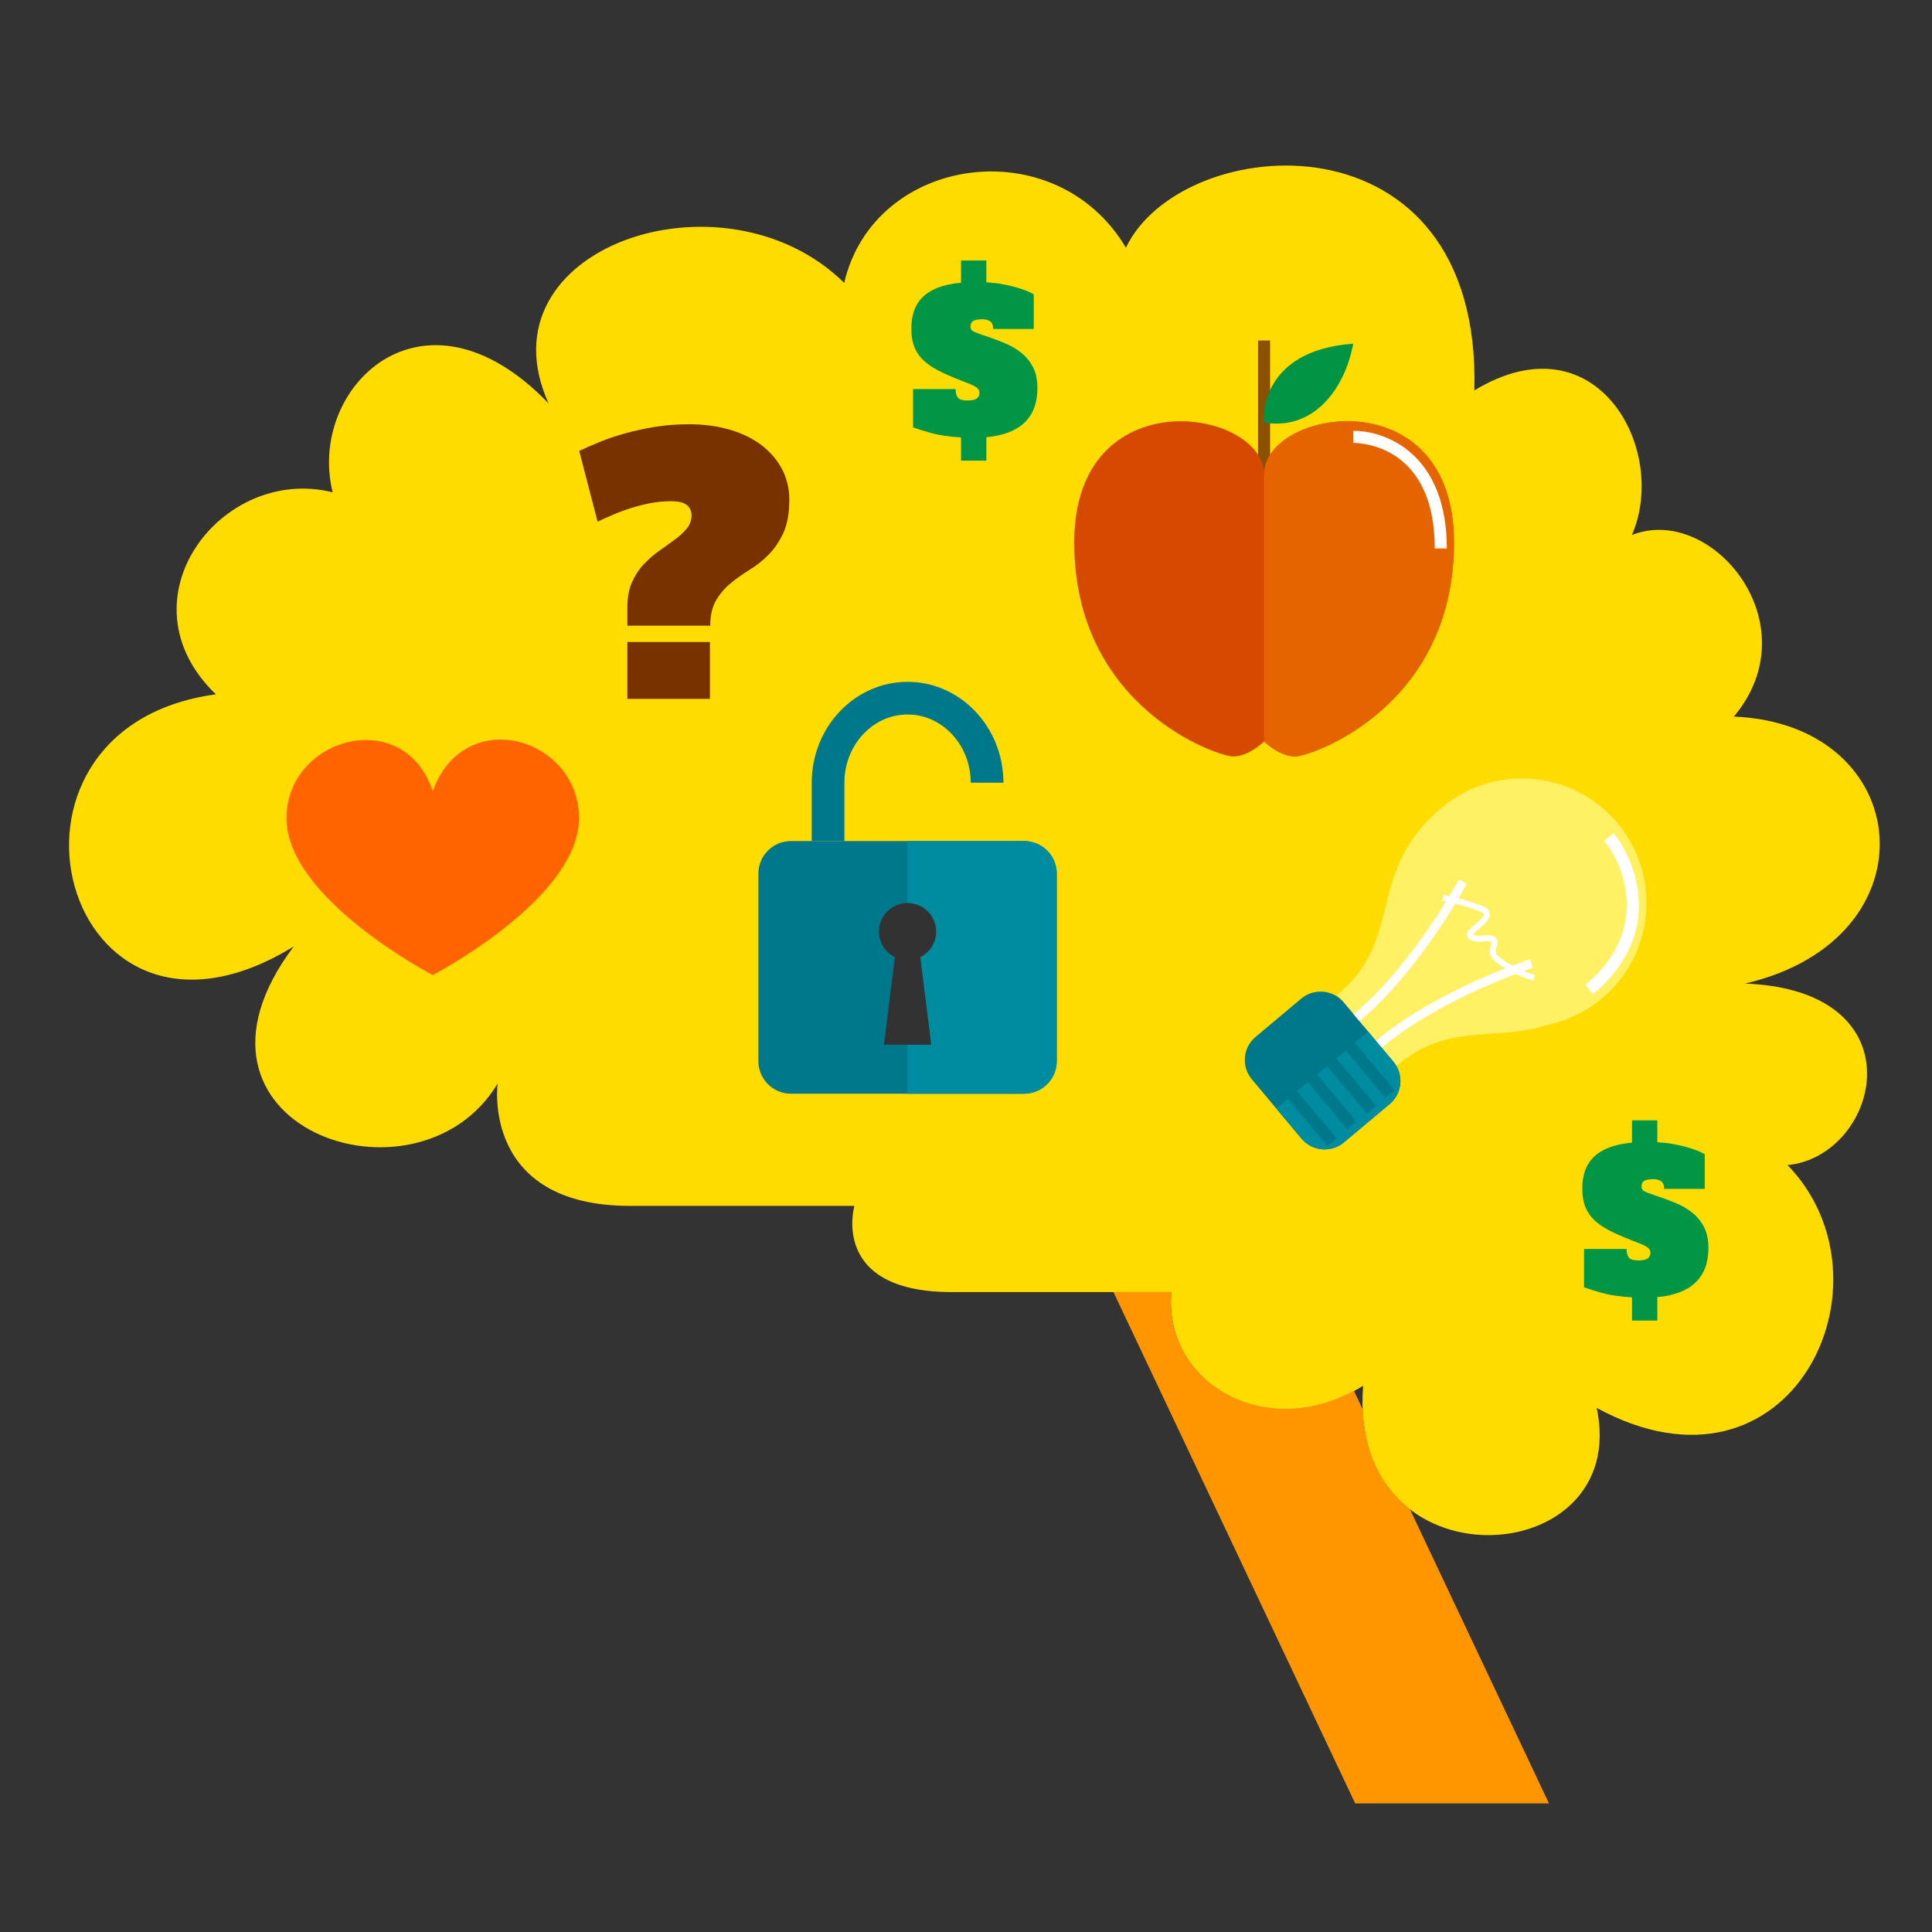 <?xml version="1.0" encoding="utf-8"?>
<!-- Generator: Adobe Illustrator 16.0.0, SVG Export Plug-In . SVG Version: 6.00 Build 0)  -->
<!DOCTYPE svg PUBLIC "-//W3C//DTD SVG 1.1//EN" "http://www.w3.org/Graphics/SVG/1.1/DTD/svg11.dtd">
<svg version="1.1" id="Layer_1" xmlns="http://www.w3.org/2000/svg" xmlns:xlink="http://www.w3.org/1999/xlink" x="0px" y="0px"
	 width="192px" height="192px" viewBox="0 0 192 192" enable-background="new 0 0 192 192" xml:space="preserve">
<rect x="0" y="0" width="192" height="192" fill="#333333" stroke="none"/>
<path fill="none" d="M0,0h192v192H0V0z"/>
<g>
	<path fill="#FFDC00" d="M116.406,128.404c0,0-9.671,0-21.827,0c-12.157,0-9.669-8.564-9.669-8.564H62.622
		c-14.827,0-13.169-12.157-13.169-12.157c-7.966,13.263-33.708,4.237-20.262-13.627C6.135,108.237-3.227,72.321,21.455,69.003
		c-9.761-9.394,0.553-22.84,11.605-20.079c-2.578-10.313,8.934-21.825,21.458-8.836c-6.999-15.472,17.407-23.765,29.378-11.973
		c2.947-12.708,20.996-15.288,27.996-3.499c5.527-11.603,35.367-13.996,34.629,14.182c12.157-7.371,19.339,5.895,15.656,14.369
		c7.92-3.134,17.864,8.836,10.131,18.046c18.049,0.741,20.168,22.104,1.117,26.531c17.531,0.685,13.38,17.124,4.224,18.046
		c11.234,11.603,0.367,34.626-18.971,24.13c3.499,16.391-24.865,18.049-23.208-2.209
		C126.074,143.599,115.575,137.523,116.406,128.404z"/>
	<path fill="#FF9600" d="M135.43,140.076l-0.882-1.865c-9.146,4.956-18.943-0.986-18.142-9.807c0,0-2.183,0-5.751,0l24.021,50.817
		h19.259l-13.825-29.249C137.479,147.947,135.604,144.681,135.43,140.076z"/>
	<path fill="#FF6400" d="M57.539,81.307c0,8.029-14.534,15.597-14.534,15.597s-14.538-7.567-14.538-15.597
		c0-8.026,11.673-11.27,14.538-2.686C46.132,69.941,57.539,73.28,57.539,81.307z"/>
	<g>
		<path fill="#009646" d="M95.506,45.777v-2.308c-1.205-0.072-2.179-0.216-2.922-0.423c-0.742-0.203-1.358-0.395-1.846-0.576v-3.805
			h4.228c0,0.383,0.077,0.666,0.231,0.855c0.153,0.187,0.473,0.28,0.961,0.28c0.424,0,0.725-0.066,0.903-0.191
			c0.179-0.128,0.27-0.32,0.27-0.576c0-0.181-0.075-0.336-0.222-0.472c-0.146-0.136-0.445-0.293-0.893-0.472
			c-0.95-0.357-1.78-0.701-2.489-1.029c-0.711-0.328-1.301-0.69-1.77-1.087c-0.468-0.395-0.815-0.864-1.047-1.391
			c-0.232-0.536-0.345-1.178-0.345-1.929c0-0.629,0.085-1.205,0.257-1.725c0.174-0.52,0.453-0.972,0.838-1.367
			c0.385-0.389,0.89-0.709,1.518-0.959c0.629-0.25,1.404-0.421,2.327-0.506v-2.211h2.518v2.171c0.6,0.04,1.136,0.099,1.594,0.184
			c0.464,0.08,0.885,0.181,1.269,0.288c0.384,0.107,0.738,0.224,1.061,0.344c0.316,0.123,0.581,0.248,0.786,0.376v3.443h-4.037
			c0-0.373-0.102-0.629-0.307-0.762s-0.456-0.203-0.749-0.203c-0.426,0-0.73,0.059-0.917,0.163
			c-0.184,0.109-0.277,0.301-0.277,0.568c0,0.218,0.099,0.378,0.298,0.485c0.197,0.099,0.496,0.213,0.896,0.344
			c0.741,0.243,1.444,0.501,2.105,0.768c0.658,0.269,1.239,0.6,1.737,0.999c0.501,0.395,0.896,0.879,1.183,1.442
			c0.288,0.562,0.433,1.255,0.433,2.076c0,1.474-0.43,2.617-1.29,3.432c-0.858,0.815-2.119,1.295-3.784,1.45v2.327H95.506z"/>
	</g>
	<g>
		<rect x="125.024" y="33.839" fill="#8B5000" width="1.196" height="13.327"/>
		<path fill="#D54A00" d="M125.621,47.166c0-6.584-18.867-9.655-18.867,6.742c0,16.402,14.225,21.271,15.797,21.271
			s3.07-1.495,3.07-1.495s1.497,1.495,3.075,1.495c1.566,0,15.797-4.869,15.797-21.271
			C144.493,37.511,125.621,40.581,125.621,47.166z"/>
		<path fill="#009444" d="M125.557,41.977c0,0-0.609-7.128,8.925-7.824C133.61,38.846,130.394,42.849,125.557,41.977z"/>
		<path fill="#E66400" d="M125.621,47.166c0-6.584,18.872-9.655,18.872,6.742c0,16.402-14.23,21.271-15.797,21.271
			c-1.578,0-3.075-1.495-3.075-1.495V47.166z"/>
		<path fill="#FFFFFF" d="M143.784,54.504h-1.199c0-10.195-7.274-10.489-8.104-10.489v-1.202
			C137.935,42.814,143.784,45.281,143.784,54.504z"/>
	</g>
	<g>
		<path fill="#FFF064" d="M159.192,99.235c5.241-4.392,5.932-12.202,1.545-17.449c-4.394-5.236-12.204-5.929-17.443-1.541
			c-7.701,6.449-3.582,12.922-10.388,18.619l2.825,3.376l0.239,0.282l2.825,3.377c5.233-4.381,9.779-2.324,15.099-4.069
			C155.781,101.415,157.606,100.56,159.192,99.235z"/>
		<path fill="#00788C" d="M133.552,113.535c-1.258,1.052-3.15,0.887-4.205-0.374l-4.946-5.907c-1.055-1.258-0.888-3.15,0.373-4.202
			l4.555-3.819c1.258-1.05,3.149-0.882,4.202,0.376l4.951,5.908c1.05,1.26,0.885,3.149-0.376,4.202L133.552,113.535z"/>
		<path fill="#FFFFFF" d="M135.092,101.479l-0.57-0.69c5.862-4.845,10.414-13.297,10.459-13.385l0.789,0.421
			C145.725,87.916,141.088,96.525,135.092,101.479z"/>
		<path fill="#FFFFFF" d="M136.738,103.443c5.932-5.034,15.222-8.083,15.314-8.112l0.28,0.85c-0.094,0.029-9.221,3.024-15.014,7.943
			L136.738,103.443z"/>
		<path fill="#FFFFFF" d="M145.9,93.227c-0.049-0.059-0.083-0.123-0.102-0.206c-0.112-0.426,0.341-0.799,0.78-1.156
			c0.126-0.102,0.243-0.195,0.339-0.285c0.493-0.466,0.555-0.65,0.544-0.722c-0.021-0.16-0.456-0.307-0.686-0.387
			c-0.093-0.026-0.178-0.059-0.247-0.085c-0.658-0.256-1.307-0.413-1.996-0.583c-0.402-0.093-0.808-0.192-1.218-0.312l0.17-0.573
			c0.397,0.117,0.795,0.216,1.184,0.309c0.683,0.16,1.386,0.328,2.078,0.605c0.062,0.026,0.134,0.053,0.214,0.077
			c0.41,0.136,1.028,0.341,1.092,0.882c0.059,0.48-0.442,0.954-0.714,1.21c-0.114,0.109-0.245,0.219-0.378,0.325
			c-0.187,0.146-0.522,0.421-0.576,0.557c0.024,0,0.134,0.053,0.41,0.104c0.155,0.024,0.36,0.005,0.576-0.01
			c0.341-0.04,0.695-0.075,1.005,0.053c0.6,0.248,0.455,0.728,0.375,0.983c-0.021,0.083-0.048,0.176-0.066,0.271
			c-0.066,0.381-0.04,0.493,0.173,0.685c0.898,0.829,2.58,1.625,3.688,1.916l-0.149,0.581c-1.164-0.307-2.941-1.13-3.943-2.052
			c-0.41-0.384-0.442-0.725-0.357-1.226c0.021-0.128,0.056-0.243,0.085-0.347c0.027-0.075,0.054-0.181,0.054-0.218
			c-0.005,0.002-0.026-0.019-0.085-0.04c-0.171-0.072-0.448-0.045-0.717-0.016c-0.248,0.021-0.504,0.045-0.738,0.005
			C146.428,93.527,146.087,93.442,145.9,93.227z"/>
		<path fill="#008CA0" d="M129.347,113.161c1.055,1.261,2.947,1.426,4.205,0.374l4.554-3.816c1.261-1.053,1.426-2.942,0.376-4.202
			l-2.511-2.993l-9.129,7.646L129.347,113.161z"/>
		<g>
			
				<rect x="128.202" y="103.396" transform="matrix(0.642 0.767 -0.767 0.642 127.768 -65.724)" fill="#00788C" width="12.16" height="1.193"/>
			
				<rect x="126.284" y="104.997" transform="matrix(0.642 0.767 -0.767 0.642 128.415 -63.683)" fill="#00788C" width="12.16" height="1.194"/>
			<polygon fill="#00788C" points="133.896,112.245 126.09,102.924 127.007,102.15 134.81,111.478 			"/>
			
				<rect x="122.454" y="108.202" transform="matrix(0.642 0.767 -0.767 0.642 129.397 -59.597)" fill="#00788C" width="12.16" height="1.198"/>
		</g>
		<path fill="#FFFFFF" d="M158.31,98.801l-0.765-0.914c6.688-5.601,3.63-12.239,1.884-14.323l0.914-0.762
			C162.305,85.133,165.753,92.568,158.31,98.801z"/>
	</g>
	<g>
		<path fill="#00788C" d="M105.02,105.447c0,1.793-1.452,3.245-3.248,3.245H78.613c-1.793,0-3.247-1.452-3.247-3.245V86.828
			c0-1.793,1.454-3.246,3.247-3.246h23.159c1.796,0,3.248,1.452,3.248,3.246V105.447z"/>
		<path fill="#008CA0" d="M101.776,83.58H90.191v25.111h11.585c1.791,0,3.243-1.455,3.243-3.246V86.826
			C105.02,85.032,103.567,83.58,101.776,83.58z"/>
		<path fill="#323232" d="M91.872,98.428c-0.102-0.81-0.204-1.62-0.313-2.497c-0.032-0.264-0.065-0.539-0.1-0.815
			c0.931-0.469,1.574-1.423,1.574-2.534c0-1.57-1.271-2.838-2.838-2.838c-1.569,0-2.843,1.268-2.843,2.838
			c0,1.111,0.647,2.065,1.579,2.534c-0.036,0.277-0.069,0.552-0.103,0.815c-0.108,0.876-0.209,1.687-0.312,2.497
			c-0.1,0.811-0.203,1.62-0.311,2.494c-0.108,0.88-0.225,1.823-0.358,2.902c0.937,0,1.643,0,2.348,0c0.705,0,1.41,0,2.349,0
			c-0.136-1.079-0.253-2.022-0.361-2.902C92.071,100.048,91.971,99.238,91.872,98.428z"/>
		<path fill="#00788C" d="M83.916,83.58v-5.798c0-3.736,2.817-6.776,6.278-6.776c3.46,0,6.277,3.041,6.277,6.776h3.249
			c0-5.527-4.275-10.022-9.526-10.022s-9.525,4.496-9.525,10.022v5.798H83.916z"/>
	</g>
	<g>
		<path fill="#009646" d="M162.188,131.237v-2.309c-1.205-0.071-2.18-0.216-2.921-0.423c-0.743-0.203-1.359-0.395-1.847-0.576
			v-3.805h4.229c0,0.383,0.075,0.666,0.229,0.854c0.154,0.187,0.475,0.28,0.962,0.28c0.424,0,0.723-0.066,0.903-0.191
			c0.179-0.128,0.272-0.32,0.272-0.576c0-0.181-0.075-0.336-0.225-0.472c-0.146-0.136-0.447-0.293-0.895-0.472
			c-0.949-0.357-1.778-0.701-2.486-1.028c-0.712-0.328-1.301-0.69-1.77-1.087c-0.467-0.395-0.815-0.864-1.048-1.392
			c-0.231-0.535-0.346-1.178-0.346-1.93c0-0.628,0.085-1.204,0.258-1.724c0.174-0.52,0.453-0.973,0.84-1.367
			c0.384-0.389,0.89-0.709,1.516-0.959c0.629-0.251,1.405-0.421,2.327-0.507v-2.212h2.516v2.172c0.602,0.04,1.135,0.099,1.599,0.185
			c0.458,0.08,0.882,0.181,1.269,0.287c0.384,0.107,0.735,0.225,1.055,0.344c0.32,0.123,0.584,0.248,0.789,0.376v3.443h-4.034
			c0-0.373-0.104-0.629-0.31-0.763c-0.208-0.133-0.455-0.202-0.751-0.202c-0.421,0-0.726,0.059-0.912,0.162
			c-0.187,0.109-0.276,0.302-0.276,0.568c0,0.218,0.096,0.378,0.296,0.484c0.199,0.099,0.495,0.213,0.893,0.344
			c0.743,0.242,1.444,0.501,2.104,0.768c0.661,0.27,1.242,0.6,1.74,0.999c0.501,0.395,0.893,0.88,1.181,1.442
			c0.29,0.562,0.435,1.255,0.435,2.075c0,1.474-0.429,2.617-1.287,3.433s-2.121,1.295-3.789,1.449v2.327H162.188z"/>
	</g>
	<g>
		<path fill="#783200" d="M62.35,62.179v-1.86c0-0.964,0.155-1.791,0.465-2.478c0.311-0.69,0.707-1.29,1.188-1.793
			c0.482-0.506,0.994-0.949,1.534-1.327s1.05-0.746,1.534-1.103c0.482-0.354,0.878-0.725,1.188-1.101
			c0.311-0.381,0.465-0.821,0.465-1.327c0-0.392-0.149-0.72-0.447-0.983c-0.3-0.264-0.84-0.395-1.621-0.395
			c-0.666,0-1.332,0.064-1.999,0.187c-0.666,0.128-1.308,0.291-1.929,0.485c-0.62,0.194-1.211,0.413-1.773,0.655
			c-0.563,0.24-1.086,0.475-1.568,0.706l-1.825-7.03c0.62-0.298,1.314-0.602,2.084-0.914c0.77-0.31,1.607-0.592,2.516-0.845
			c0.907-0.251,1.889-0.464,2.946-0.637c1.055-0.17,2.17-0.256,3.342-0.256c1.539,0,2.928,0.187,4.169,0.568
			c1.24,0.378,2.292,0.906,3.152,1.583c0.861,0.68,1.521,1.471,1.981,2.38c0.459,0.906,0.688,1.887,0.688,2.945
			c0,1.356-0.194,2.457-0.585,3.307c-0.392,0.85-0.874,1.567-1.447,2.153c-0.576,0.586-1.207,1.092-1.896,1.516
			c-0.689,0.426-1.32,0.874-1.895,1.343c-0.574,0.472-1.057,1.034-1.447,1.689c-0.39,0.653-0.586,1.498-0.586,2.531H62.35z
			 M62.35,63.799h8.2v5.652h-8.2V63.799z"/>
	</g>
</g>
</svg>
